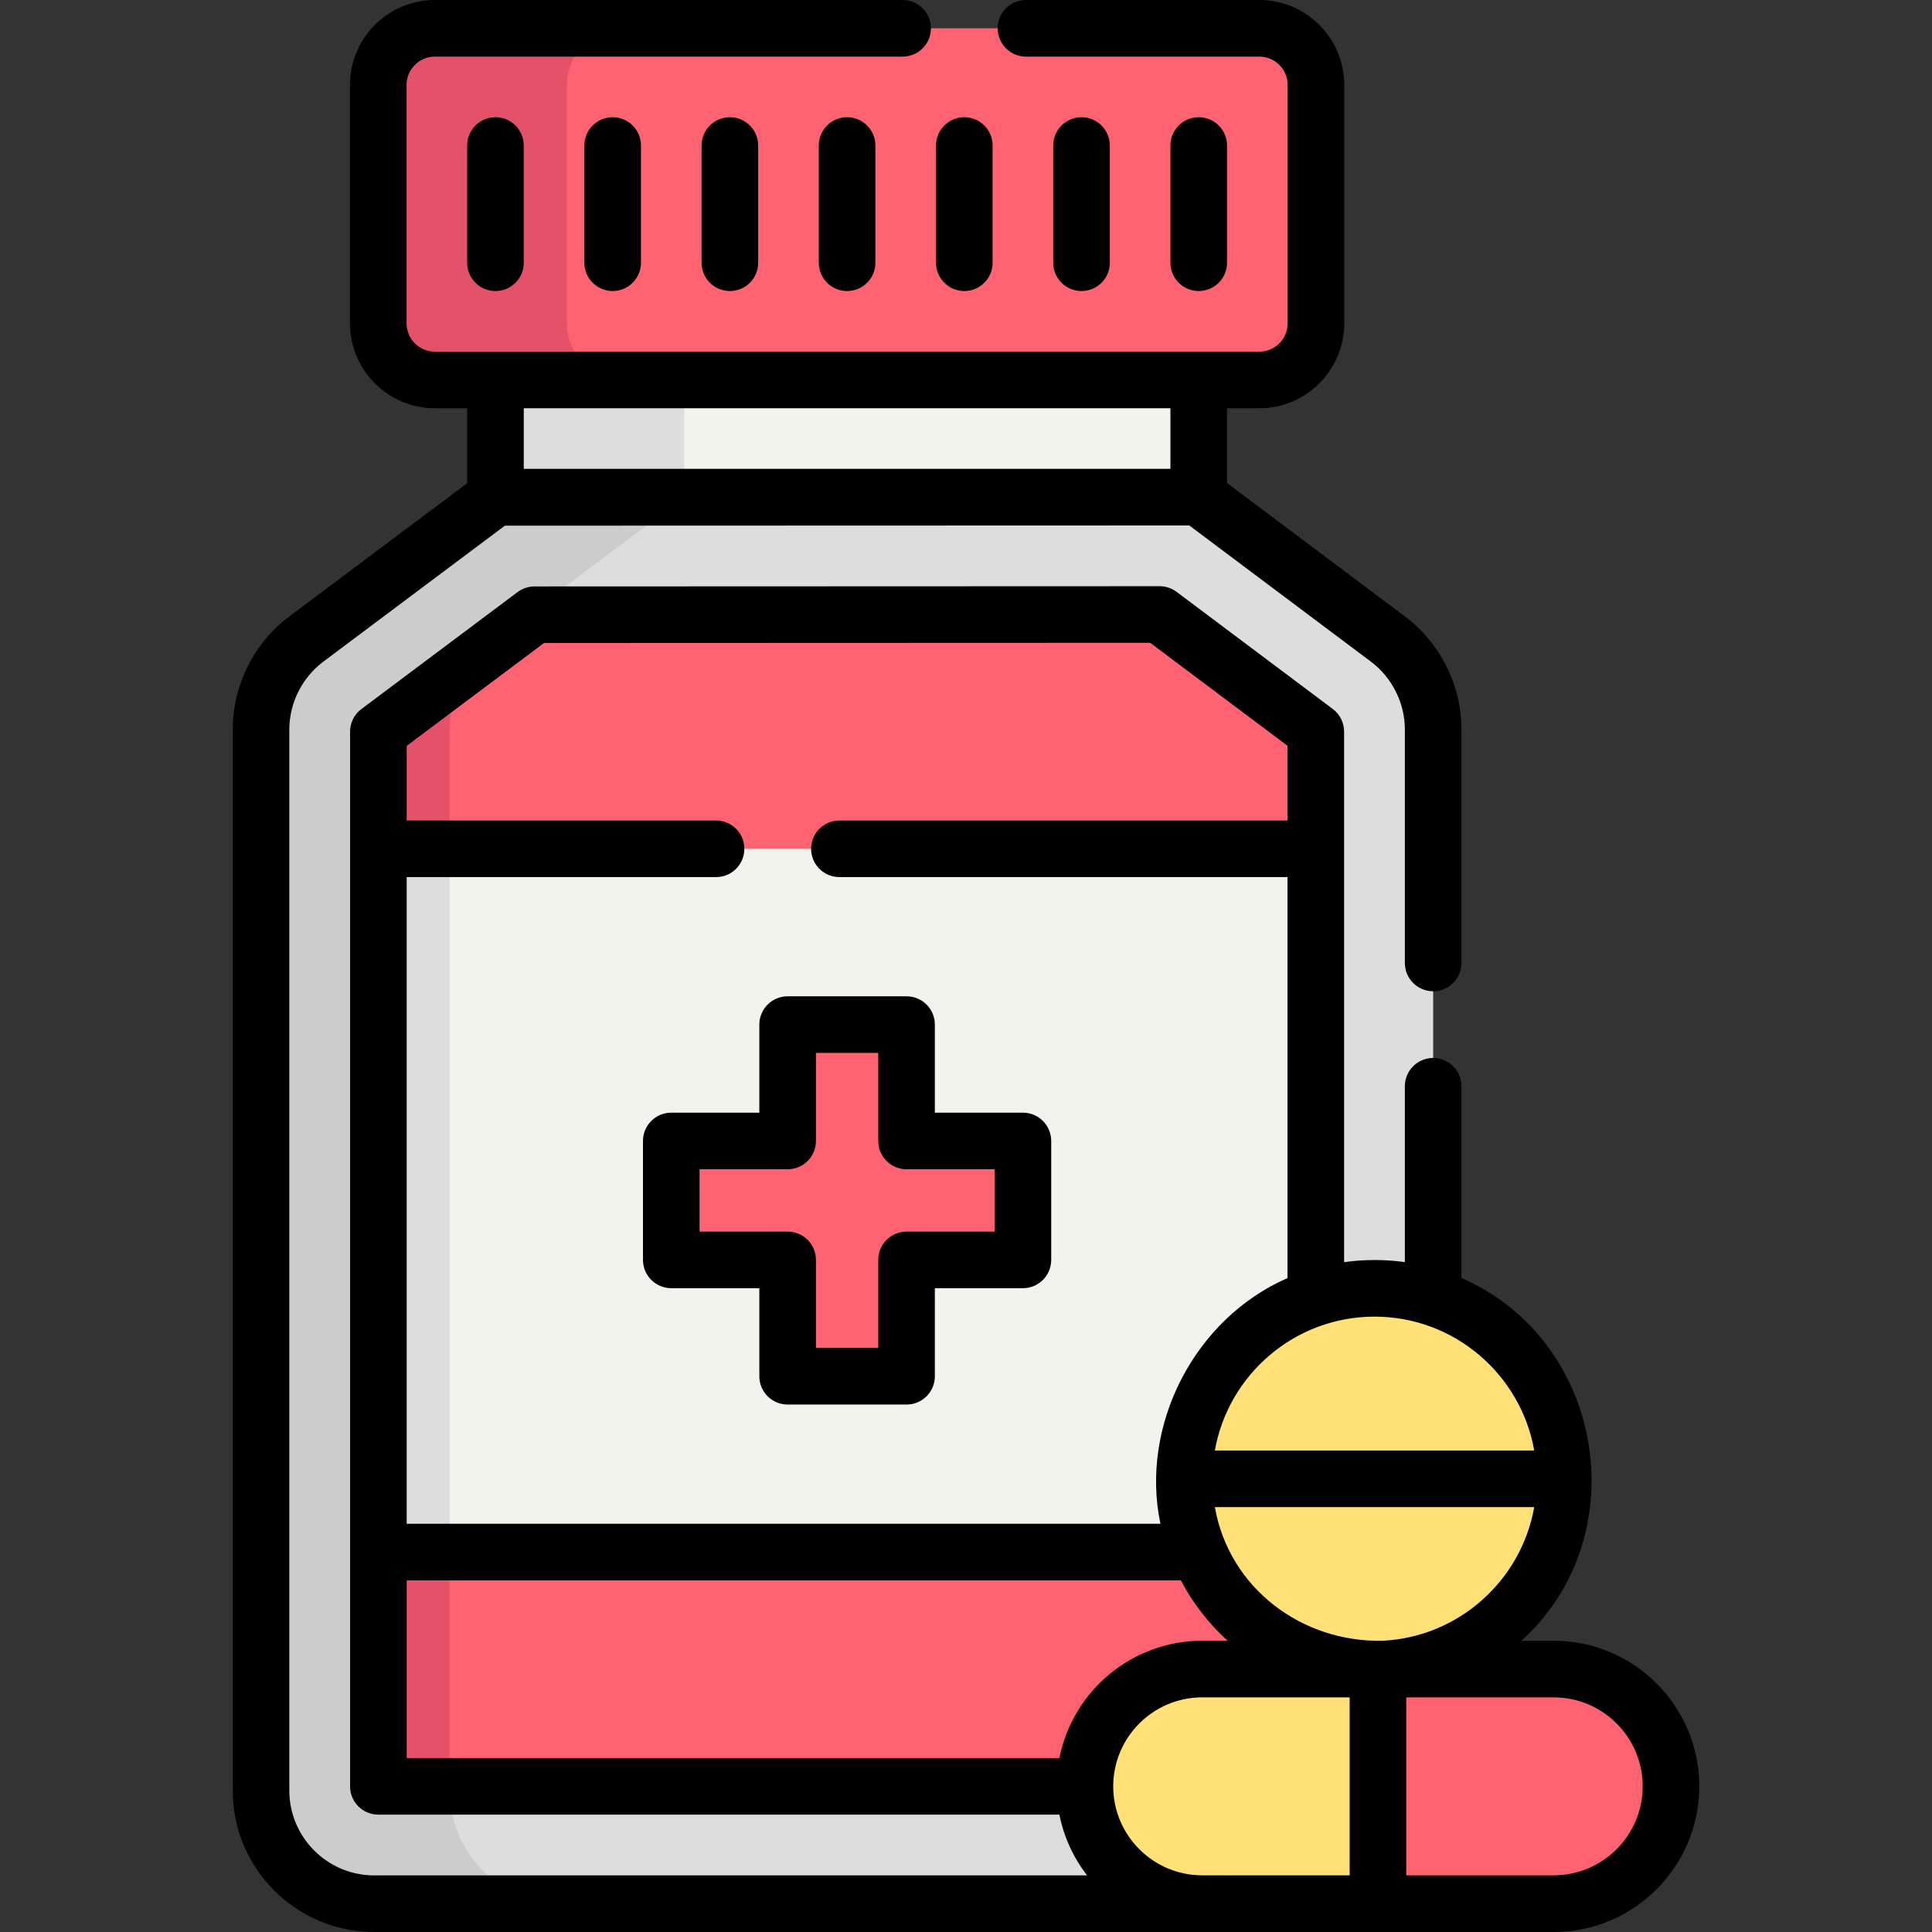 <svg id="Capa_1" enable-background="new 0 0 512 512" height="512" viewBox="0 0 512 512" width="512" xmlns="http://www.w3.org/2000/svg"><rect x="0" y="0" width="512" height="512" fill="#333333" stroke="none"/><g><path d="m131.301 131.812-50.109 37.533c-7.563 5.665-12.015 14.562-12.015 24.011v281.142c0 16.569 13.431 30 30 30h250.623c16.569 0 30-13.431 30-30v-281.154c0-9.443-4.446-18.334-12-24l-50.125-37.593z" fill="#ddd"/><path d="m100.277 473.398v-279.492l25.075-18.782c1.654-2.161 3.611-4.111 5.839-5.78l50.109-37.533h-50l-50.109 37.533c-7.563 5.665-12.015 14.562-12.015 24.011v281.142c0 16.569 13.431 30 30 30h50c-16.569 0-30-13.431-30-30v-1.1h-18.899z" fill="#ccc"/><path d="m100.277 473.398v-279.492l41.384-30.997 165.651-.055 41.388 31.04v279.504z" fill="#ff6372"/><path d="m100.277 473.398h18.9v-280.042c0-6.666 2.216-13.056 6.176-18.232l-25.075 18.782v279.492z" fill="#e35269"/><path d="m100.239 224.938h248.461v186.374h-248.461z" fill="#f2f3ed"/><path d="m100.239 224.938h.038v186.374h-.038z" fill="#60b7ff"/><path d="m100.277 224.938h18.9v186.374h-18.9z" fill="#ddd"/><path d="m271.081 302.367h-30.836v-30.836h-31.514v30.836h-30.836v31.515h30.836v30.836h31.514v-30.836h30.836z" fill="#ff6372"/><path d="m318.598 442.317c-17.165 0-31.081 13.915-31.081 31.081 0 17.166 13.915 31.081 31.081 31.081h45.621v-62.162z" fill="#ffe177"/><path d="m442.828 473.398c0-17.166-13.915-31.081-31.081-31.081h-47.528v62.162h47.528c17.166 0 31.081-13.916 31.081-31.081z" fill="#ff6372"/><path d="m131.301 100.689h186.374v31.062h-186.374z" fill="#f2f3ed"/><path d="m131.301 100.689h50v31.062h-50z" fill="#ddd"/><path d="m333.737 100.689h-218.498c-8.284 0-15-6.716-15-15v-63.187c0-8.284 6.716-15 15-15h218.498c8.284 0 15 6.716 15 15v63.187c0 8.284-6.716 15-15 15z" fill="#ff6372"/><path d="m150.239 85.689v-63.187c0-8.284 6.716-15 15-15h-50c-8.284 0-15 6.716-15 15v63.187c0 8.284 6.716 15 15 15h50c-8.285 0-15-6.716-15-15z" fill="#e35269"/><circle cx="364.268" cy="391.897" fill="#ffe177" r="50.476"/><g><path d="m170.395 302.367v31.515c0 4.143 3.358 7.5 7.5 7.5h23.336v23.336c0 4.143 3.358 7.5 7.5 7.5h31.515c4.142 0 7.5-3.357 7.5-7.5v-23.336h23.336c4.142 0 7.5-3.357 7.5-7.5v-31.515c0-4.143-3.358-7.5-7.5-7.5h-23.336v-23.336c0-4.143-3.358-7.5-7.5-7.5h-31.515c-4.142 0-7.5 3.357-7.5 7.5v23.336h-23.336c-4.142 0-7.5 3.358-7.5 7.5zm15 7.5h23.336c4.142 0 7.5-3.357 7.5-7.5v-23.336h16.515v23.336c0 4.143 3.358 7.5 7.5 7.5h23.336v16.515h-23.336c-4.142 0-7.5 3.357-7.5 7.5v23.336h-16.515v-23.336c0-4.143-3.358-7.5-7.5-7.5h-23.336z"/><path d="m154.863 38.564v31.062c0 4.143 3.358 7.5 7.5 7.5s7.5-3.357 7.5-7.5v-31.062c0-4.143-3.358-7.5-7.5-7.5s-7.5 3.358-7.5 7.5z"/><path d="m123.801 38.564v31.062c0 4.143 3.358 7.5 7.5 7.5s7.5-3.357 7.5-7.5v-31.062c0-4.143-3.358-7.5-7.5-7.5s-7.5 3.358-7.5 7.5z"/><path d="m185.926 38.564v31.062c0 4.143 3.358 7.5 7.5 7.5s7.5-3.357 7.5-7.5v-31.062c0-4.143-3.358-7.5-7.5-7.5s-7.5 3.358-7.5 7.5z"/><path d="m216.988 38.564v31.062c0 4.143 3.358 7.5 7.5 7.5s7.5-3.357 7.5-7.5v-31.062c0-4.143-3.358-7.5-7.5-7.5s-7.5 3.358-7.5 7.5z"/><path d="m255.55 77.127c4.142 0 7.5-3.357 7.5-7.5v-31.063c0-4.143-3.358-7.5-7.5-7.5s-7.5 3.357-7.5 7.5v31.062c0 4.144 3.358 7.501 7.5 7.501z"/><path d="m294.112 69.627v-31.063c0-4.143-3.358-7.5-7.5-7.5s-7.5 3.357-7.5 7.5v31.062c0 4.143 3.358 7.5 7.5 7.5s7.5-3.356 7.5-7.499z"/><path d="m325.175 69.627v-31.063c0-4.143-3.358-7.5-7.5-7.5s-7.5 3.357-7.5 7.5v31.062c0 4.143 3.358 7.5 7.5 7.5s7.5-3.356 7.5-7.499z"/><path d="m411.747 434.817h-8.544c30.6-27.784 22.062-79.623-15.902-96.123v-50.824c0-4.143-3.358-7.5-7.5-7.5s-7.5 3.357-7.5 7.5v46.606c-5.367-.741-10.733-.74-16.1.004v-140.59c0-2.36-1.111-4.584-3-6l-41.391-31.04c-1.298-.974-2.877-1.5-4.5-1.5h-.003l-165.65.061c-1.62.001-3.196.525-4.493 1.497l-41.39 31c-1.891 1.416-3.004 3.641-3.004 6.003v279.489c0 4.143 3.358 7.5 7.5 7.5h180.48c1.182 5.975 3.748 11.457 7.349 16.1h-188.927c-12.407 0-22.5-10.094-22.5-22.5v-281.14c0-7.048 3.372-13.784 9.016-18.018l48.112-36.034 181.374-.058 48.125 36.086c5.638 4.233 9.004 10.964 9.004 18.003v61.851c0 4.143 3.358 7.5 7.5 7.5s7.5-3.357 7.5-7.5v-61.85c0-11.731-5.606-22.945-15-30l-47.127-35.338v-19.812h8.558c12.407 0 22.5-10.094 22.5-22.5v-63.19c0-12.406-10.093-22.5-22.5-22.5h-61.84c-4.142 0-7.5 3.357-7.5 7.5s3.358 7.5 7.5 7.5h61.84c4.136 0 7.5 3.364 7.5 7.5v63.19c0 4.136-3.364 7.5-7.5 7.5h-218.49c-4.136 0-7.5-3.364-7.5-7.5v-63.19c0-4.136 3.364-7.5 7.5-7.5h123.96c4.142 0 7.5-3.357 7.5-7.5s-3.358-7.5-7.5-7.5h-123.96c-12.407 0-22.5 10.094-22.5 22.5v63.19c0 12.406 10.093 22.5 22.5 22.5h8.559v19.867l-47.111 35.283c-9.405 7.054-15.02 18.276-15.02 30.021v281.139c0 20.678 16.822 37.5 37.5 37.5h312.575c21.273 0 38.581-17.329 38.581-38.603s-17.307-38.58-38.581-38.58zm-101.572-326.627v16.061h-171.374v-16.061zm47.498 388.789h-39.075c-13.002 0-23.581-10.578-23.581-23.581 0-13.002 10.578-23.58 23.581-23.58h39.075zm8.795-62.162c-21.389.49-40.708-13.845-44.52-35.42h84.641c-3.435 19.432-19.969 34.399-40.121 35.42zm40.12-50.42h-84.641c3.558-20.134 21.181-35.477 42.32-35.477s38.763 15.343 42.321 35.477zm-262.427-213.988 160.653-.059 36.389 27.289v19.801h-118.75c-4.142 0-7.5 3.357-7.5 7.5s3.358 7.5 7.5 7.5h118.75v106.267c-24.556 10.69-39.169 38.922-33.68 65.102h-199.75v-171.369h81.99c4.142 0 7.5-3.357 7.5-7.5s-3.358-7.5-7.5-7.5h-81.99v-19.777zm-36.389 248.401h205.153c3.18 6.041 7.394 11.456 12.407 16.008h-6.735c-18.709 0-34.349 13.386-37.848 31.083h-172.977zm327.556 54.588c0 13.002-10.578 23.58-23.581 23.58h-39.075v-47.161h39.075c13.003 0 23.581 10.579 23.581 23.581z"/></g></g></svg>